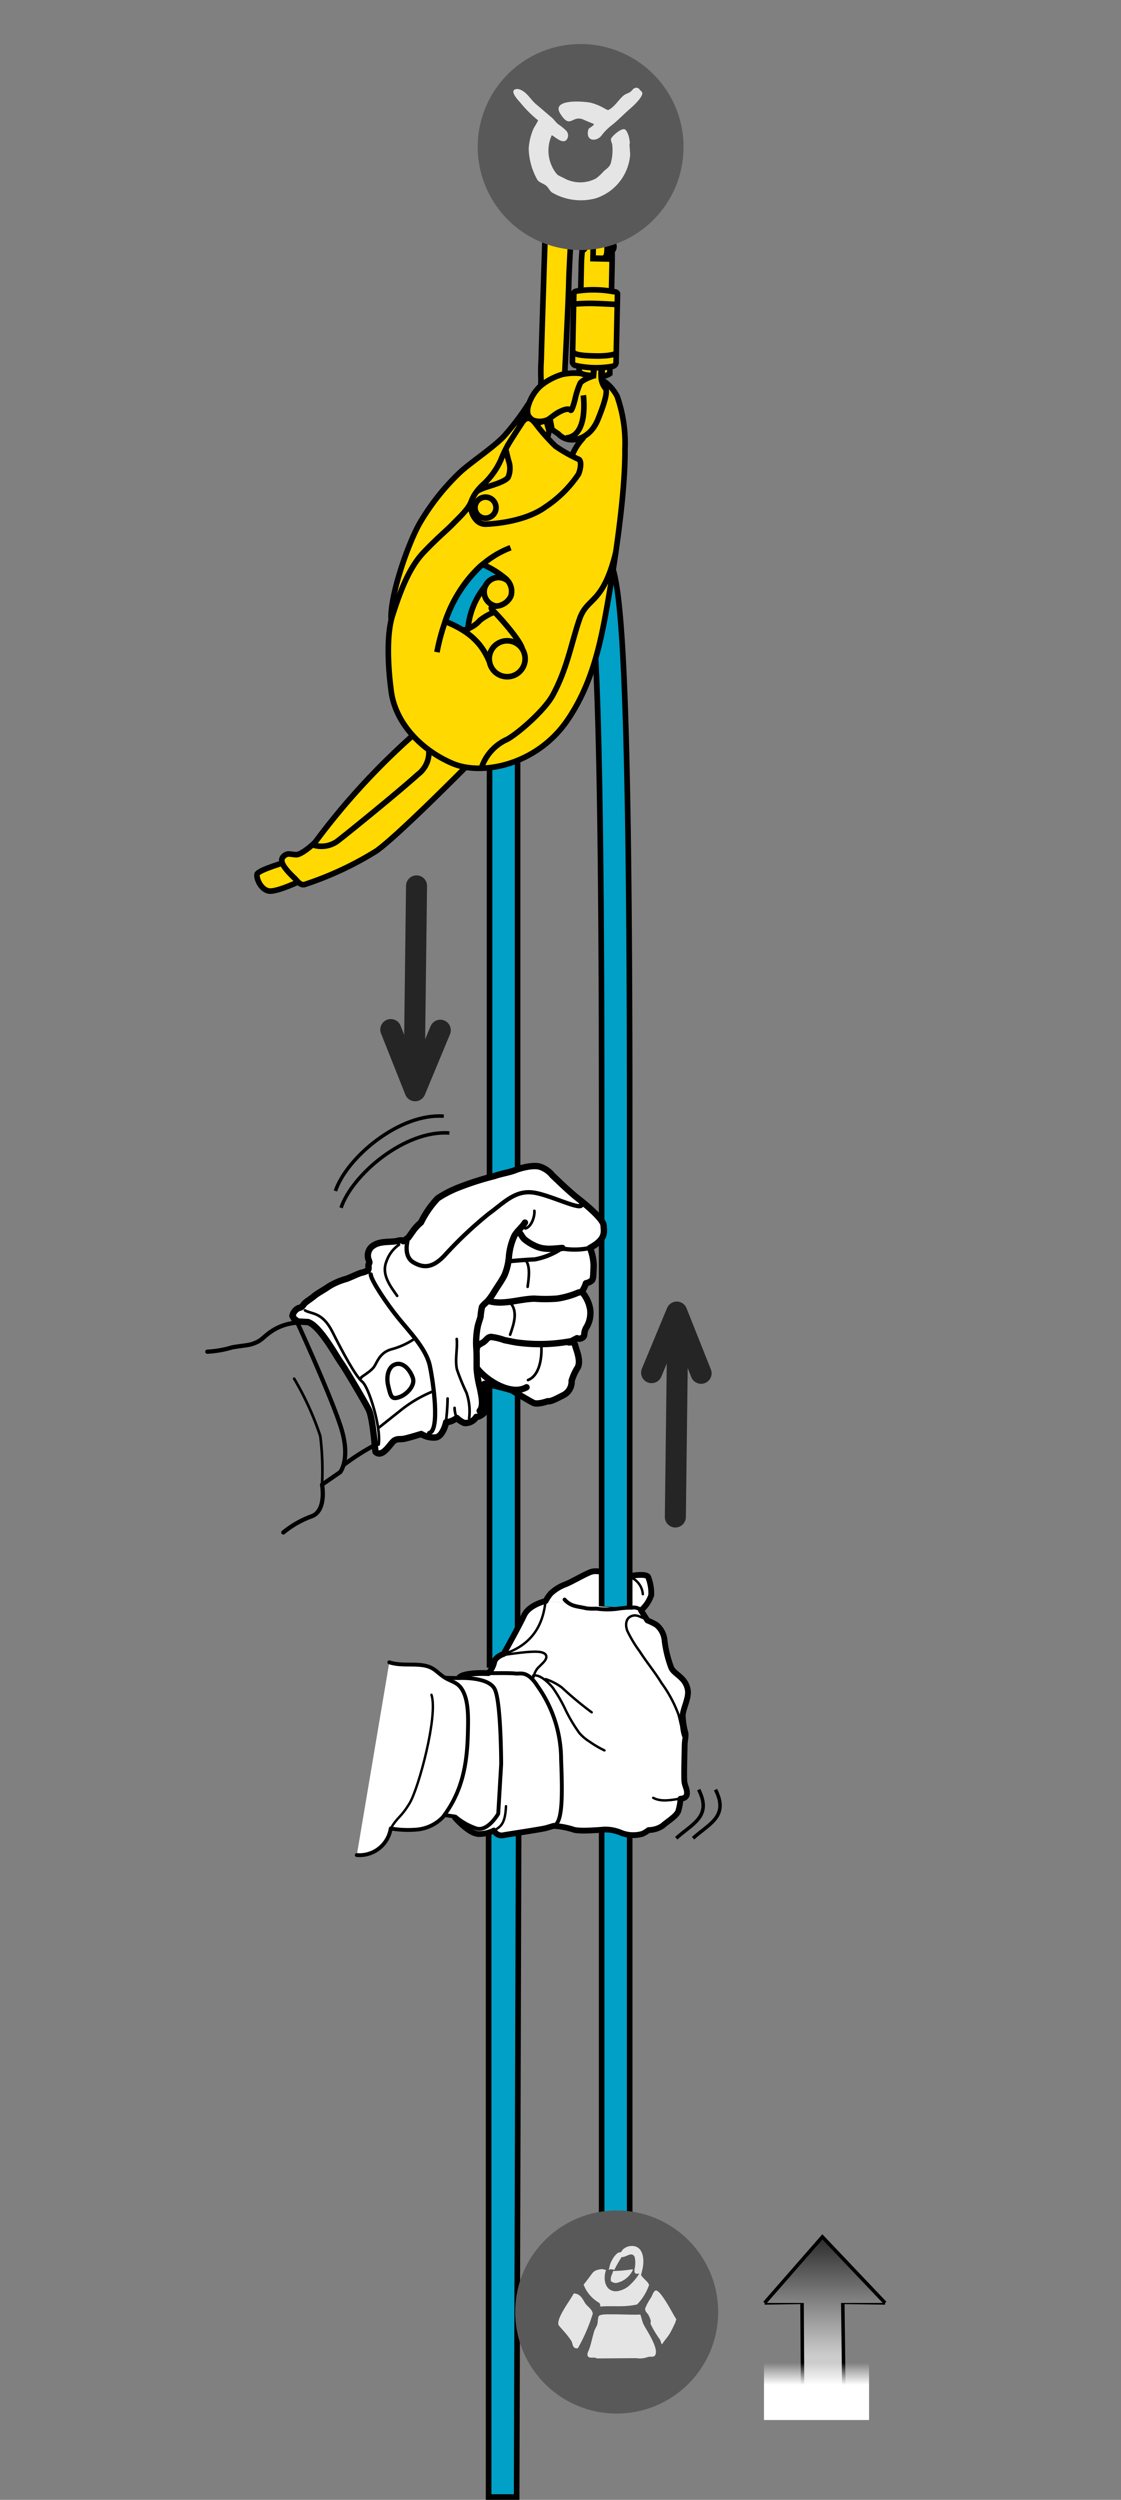 <svg xmlns="http://www.w3.org/2000/svg" xmlns:xlink="http://www.w3.org/1999/xlink" viewBox="0 0 160 356.521"><rect x="0" y="0" width="160" height="356.521" fill="#808080" stroke="none"/><defs><linearGradient id="linear-gradient" x1="117.731" y1="335.971" x2="117.731" y2="318.37" gradientUnits="userSpaceOnUse"><stop offset="0" stop-color="#ccc"/><stop offset="1" stop-color="#252525"/></linearGradient><linearGradient id="linear-gradient-2" x1="117.731" y1="335.969" x2="117.731" y2="318.371" xlink:href="#linear-gradient"/><linearGradient id="linear-gradient-3" x1="116.542" y1="340.136" x2="116.542" y2="336.974" gradientUnits="userSpaceOnUse"><stop offset="0" stop-color="#fff"/><stop offset="1" stop-color="#fff" stop-opacity="0"/></linearGradient></defs><title>ID-pe06a-v2-contre-assurage-3</title><g id="Calque_2" data-name="Calque 2"><g id="Calque_1-2" data-name="Calque 1"><path d="M91.481,229.674a5.065,5.065,0,0,0,1.474-2.183,6.364,6.364,0,0,0-.457-2.617c-.337-.471-2.172-.17-2.172-.17a21.14,21.14,0,0,1-2.726-.076c-.811-.133-2.277-.844-3.363-.404-1.081.439-2.929,1.545-3.655,1.778a6.221,6.221,0,0,0-1.96,1.237,5.098,5.098,0,0,0-.737,1.094" fill="#fff" stroke="#000" stroke-linecap="round" stroke-linejoin="round" stroke-width="0.827"/><path d="M89.758,224.845a2.887,2.887,0,0,1,1.993,2.514" fill="none" stroke="#000" stroke-linecap="round" stroke-linejoin="round" stroke-width="0.345"/><rect width="160" height="356.121" fill="none"/><path d="M55.83,88.352c-.203-3.175,2.253-10.434,3.994-13.594a32.979,32.979,0,0,1,5.706-7.278c1.384-1.347,4.675-3.498,6.335-5.193A37.267,37.267,0,0,0,75.458,57.554s-1.467,4.429-2.972,5.934c-.861,2.065-.604,2.496-2.061,3.953" fill="#ffd900" stroke="#000" stroke-width="0.8"/><path d="M73.873,232.375V196.33c-1.353.082-2.654-1.044-4-1.118v42.628" fill="#01a0c6"/><path d="M70.273,237.84H69.474V194.789l.422.023a6.064,6.064,0,0,1,1.994.59,4.376,4.376,0,0,0,1.959.527l.424-.025v36.471H73.474V196.722a6.319,6.319,0,0,1-1.896-.583,7.772,7.772,0,0,0-1.304-.468Z"/><polyline points="69.74 261.409 69.74 356.121 71.882 356.121 73.74 356.121 74.023 260.72" fill="#01a0c6"/><polygon points="74.139 356.521 69.34 356.521 69.34 261.409 70.14 261.409 70.14 355.72 73.341 355.72 73.624 260.719 74.423 260.721 74.139 356.521"/><path d="M72.342,168.55c.009-.004.015-.012.025-.016a9.431,9.431,0,0,0,1.506-.658V108.121h-4V168.562C70.608,169.44,71.502,167.773,72.342,168.55Z" fill="#01a0c6"/><path d="M70.367,169.222a1.009,1.009,0,0,1-.8-.403l-.093-.111v-60.987h4.8v60.394l-.208.114a9.949,9.949,0,0,1-1.521.669l-.285.122-.189-.175c-.186-.173-.34-.133-.811.102A2.072,2.072,0,0,1,70.367,169.222Zm-.093-.827c.106.066.241.028.628-.165a1.488,1.488,0,0,1,1.504-.133,9.036,9.036,0,0,0,1.068-.462V108.521H70.273Z"/><path d="M85.873,229.5a10.992,10.992,0,0,0,4-.223V158.766c0-76.446-1.778-78.118-3.686-79.733a2.254,2.254,0,0,0-2.623-.322c-.043.018-.099.037-.143.052a.77.77,0,0,1,.351-.02l-.496,4.718a1.866,1.866,0,0,0,.676-.027c1.408,5.226,1.92,30.533,1.92,75.333Z" fill="#01a0c6"/><path d="M87.951,229.974c-.359,0-.714-.02-1.065-.038-.338-.019-.675-.036-1.013-.036h-.4V158.766c0-46.127-.563-69.332-1.823-74.89a2.322,2.322,0,0,1-.422-.02l-.39-.048.537-5.108.026.003-.106-.321.12-.043a2.654,2.654,0,0,1,3.031.389C88.5,80.466,90.273,81.967,90.273,158.766v70.791l-.264.096A5.898,5.898,0,0,1,87.951,229.974Zm-1.678-.867c.219.007.437.019.656.03a7.438,7.438,0,0,0,2.544-.151V158.766c0-76.428-1.802-77.953-3.544-79.428a1.757,1.757,0,0,0-1.771-.425l-.437,4.153c.048-.007.099-.016.156-.026l.366-.071.097.359c1.356,5.032,1.934,27.593,1.934,75.438Z"/><path d="M85.873,260.929V339.222h4V260.813C88.43,261.234,87.295,260.468,85.873,260.929Z" fill="#01a0c6"/><path d="M90.273,339.622H85.474V260.638l.276-.09a4.721,4.721,0,0,1,2.194-.085,4.311,4.311,0,0,0,1.817-.034l.512-.149Zm-4-.801H89.474V261.307a5.842,5.842,0,0,1-1.63-.051,4.734,4.734,0,0,0-1.57-.021Z"/><path d="M41.12,122.851s-4.268,1.205-4.427,1.824c-.157.617.631,2.393,1.86,2.412,1.228.016,4.11-1.353,4.11-1.353" fill="#ffd900" stroke="#000" stroke-width="0.8"/><path d="M68.854,106.998c-4.309,4.375-12.202,12.249-15.115,14.352a46.981,46.981,0,0,1-10.294,4.805c-.613.137-1.103-.629-1.391-.898-2.151-2.036-2.123-2.764-1.382-3.29.472-.335.965-.075,1.645-.075.676.002,2.435-1.459,2.754-1.898a99.951,99.951,0,0,1,13.913-15.158,9.742,9.742,0,0,0,1.648-1.713,2.768,2.768,0,0,0,.108-2.874" fill="#ffd900" stroke="#000" stroke-width="0.8"/><path d="M44.757,120.532a3.917,3.917,0,0,0,3.312-.504c.849-.616,8.896-7.14,11.565-9.569a3.936,3.936,0,0,0,.551-5.818l-.224-.198" fill="none" stroke="#000" stroke-width="0.8"/><path d="M59.136,102.287a2.155,2.155,0,1,0-2.619-1.553A2.153,2.153,0,0,0,59.136,102.287Z" fill="none" stroke="#000" stroke-width="0.656"/><path d="M81.652,64.968a7.696,7.696,0,0,1,1.54-2.444,2.275,2.275,0,0,0,.303-1.478s.062-2.991-2.91-2.5a2.853,2.853,0,0,0-1.496.678,2.814,2.814,0,0,1-3.035.697c-.678-.452-1.078-1.038-.465-2.602a6.489,6.489,0,0,1,4.565-3.898,8.356,8.356,0,0,1,4.06.09,7.737,7.737,0,0,1,1.391.486,6.055,6.055,0,0,1,2.469,2.494,20.119,20.119,0,0,1,1.128,7.54c.066,6.739-1.656,17.376-2.559,22.442-.903,5.068-2.075,11.059-5.7,16.307-4.394,6.359-12.181,7.876-16.353,6.103-4.347-1.851-8.337-5.753-8.806-10.734,0,0-.947-6.667.228-10.341,1.166-3.676,2.431-6.912,4.469-9.053,2.04-2.139,3.231-3.064,4.209-4.078.981-1.013,2.325-2.197,2.668-3.427" fill="#ffd900" stroke="#000" stroke-width="0.8"/><path d="M78.145,62.554a8.036,8.036,0,0,1,.228-1.07l-.425-1.522-1.497.472" fill="#ffd900" stroke="#000" stroke-width="0.8"/><path d="M88.019,344.218a14.483,14.483,0,1,0-14.482-14.484A14.482,14.482,0,0,0,88.019,344.218Z" fill="#595959"/><path d="M90.219,323.649c.184-.028.082.14.082.14a3.319,3.319,0,0,1-2.166,1.767,1.006,1.006,0,0,1-.944-.237,1.673,1.673,0,0,1,0-.488c.062-.342.237-.565.312-.943A20.327,20.327,0,0,0,90.219,323.649Z" fill="#e5e5e5"/><path d="M90.035,320.324c1.715-.151,2.069,1.818,1.603,3.553a5.913,5.913,0,0,1-.197.697c-.031-.783-.972.303-.878-.934a3.944,3.944,0,0,0,.025-1.75c-.425-.875-1.272.105-1.856,0a17.593,17.593,0,0,0-1.05,1.84,1.295,1.295,0,0,0-.828-.031,1.953,1.953,0,0,0,.128-.334,2.71,2.71,0,0,1,.378-1.025,2.738,2.738,0,0,1,.85-1.053c.134-.062.3-.041.428-.119.091-.059.166-.248.244-.331A1.847,1.847,0,0,1,90.035,320.324Z" fill="#e5e5e5"/><path d="M85.8,323.621c.315-.047.447.125.706.09-.538,1.539,0,3.242,1.628,3.048a3.4,3.4,0,0,0,1.95-1.058,6.899,6.899,0,0,0,1.306-1.715c-.047.502.491.936.753,1.21.137.147.456.44.496.688a7.485,7.485,0,0,1-1.703,2.768,7.455,7.455,0,0,1-1.05.176c-1.297.173-2.875,0-4.216.131a1.497,1.497,0,0,0-.021-.334c-.062-.225-.372-.319-.519-.452a5.063,5.063,0,0,1-1.835-2.351c.269-.306.503-.641.756-.963C84.647,324.089,84.656,323.791,85.8,323.621Z" fill="#e5e5e5"/><path d="M93.591,326.664c.625-.141,2.303,3.038,2.653,3.648.021.039.338.483.284.542-.087.078-.1.303-.156.418-.228.47-.462.988-.725,1.446-.337.591-.809,1.048-1.153,1.63-.178-.193-.166-.441-.303-.693a14.45,14.45,0,0,1-1.325-2.197c-.043-.172.041-.32,0-.544a4.194,4.194,0,0,0-.297-.727c-.141-.302-.541-.485-.478-.992a8.861,8.861,0,0,1,.859-1.563C93.103,327.352,93.281,326.736,93.591,326.664Z" fill="#e5e5e5"/><path d="M81.891,327.084c.935.043,1.228.73,1.609,1.362.294.483,1.041.866,1.106,1.534a24.81,24.81,0,0,1-2.122,4.91.566.566,0,0,1-.422-.033c-.35-.143-.328-.661-.509-.996a11.499,11.499,0,0,0-1.022-1.32c-.128-.17-.778-.848-.816-.967C79.391,330.586,81.466,327.97,81.891,327.084Z" fill="#e5e5e5"/><path d="M90.791,336.312a3.259,3.259,0,0,0,1.646-.15c.482-.143.935.109,1.122-.363.425-1.041-1.4-3.641-1.734-4.361-.185-.406-.263-.918-.435-1.342-1.188.051-2.797-.041-4.031-.031-.443.004-1.587-.055-1.875.227-.169.162-.144.881-.215,1.147-.103.376-.344.664-.46,1.037-.29.957-.447,1.865-.784,2.742a1.469,1.469,0,0,0-.188.619.432.432,0,0,0,.375.391c.369.061.684-.084.975.127Z" fill="#e5e5e5"/><polyline points="100.066 195.857 96.594 187.126 93.002 195.763" fill="none" stroke="#252525" stroke-linecap="round" stroke-linejoin="round" stroke-width="3"/><line x1="96.724" y1="189.605" x2="96.393" y2="216.347" fill="none" stroke="#252525" stroke-linecap="round" stroke-linejoin="round" stroke-width="3"/><polyline points="55.777 146.835 59.25 155.566 62.842 146.929" fill="none" stroke="#252525" stroke-linecap="round" stroke-linejoin="round" stroke-width="3"/><line x1="59.121" y1="153.087" x2="59.452" y2="126.345" fill="none" stroke="#252525" stroke-linecap="round" stroke-linejoin="round" stroke-width="3"/><polyline points="126.332 328.439 120.291 328.356 120.441 340.456 114.55 340.456 114.474 328.356 109.131 328.439" stroke="#000" stroke-miterlimit="10" stroke-width="0.5" fill="url(#linear-gradient)"/><polyline points="109.131 328.439 117.377 319.015 126.332 328.439" stroke="#000" stroke-miterlimit="10" stroke-width="0.5" fill="url(#linear-gradient-2)"/><path d="M29.593,192.775a15.016,15.016,0,0,0,3.475-.596c.54-.141,2.254-.299,2.789-.459,1.592-.481,1.597-1.019,3.019-1.936a7.43,7.43,0,0,1,3.568-1.151s4.68,10.189,6.179,14.811-.066,6.504-.066,6.504l-2.591,1.786s.707,3.795-1.559,4.542a13.899,13.899,0,0,0-3.97,2.277" fill="none" stroke="#000" stroke-linecap="round" stroke-linejoin="round" stroke-width="0.606"/><path d="M86.157,174.794c-.029-.899-2.386-2.874-3.7-3.905-1.317-1.031-3.056-2.75-3.619-3.27a3.745,3.745,0,0,0-1.588-1.163c-1.044-.452-3.142.188-3.798.459-.655.272-1.995.485-2.872.807a41.065,41.065,0,0,0-4.926,1.559,16.056,16.056,0,0,0-3.187,1.62,13.968,13.968,0,0,0-2.382,3.442,6.94,6.94,0,0,0-.981,1.01c-.34.476-.818,1.148-.818,1.148l-.725.519c-.249-.272-.803-.022-1.111.013-1.237.146-2.548-.046-3.506.884a1.718,1.718,0,0,0-.344,1.718,1.816,1.816,0,0,1,.123.394c-.007.165-.081.179-.115.314-.06.26.08.659-.12.854a3.604,3.604,0,0,1-.972.337c-.711.246-1.387.611-2.111.868a9.542,9.542,0,0,0-2.493,1.082c-.708.509-1.495.872-2.16,1.427-.379.316-.817.578-1.194.893-.193.166-.312.431-.509.582-.163.125-.337.119-.525.211a1.674,1.674,0,0,0-.758.953c-.095.264.106.147.151.419.037.227.524.303.442.492l1.614.089c1.724.575,4.074,4.96,4.659,5.745.581.785,3.322,5.434,3.978,6.702.652,1.27.918,5.995 1,6.074,1.011.942,2.158-1.342,2.701-1.642.542-.301.743-.092,1.486-.256.738-.167,2.32-.658,2.32-.658a3.389,3.389,0,0,0,2.1.488c1.04-.188,1.462-2.171,1.462-2.171a2.93,2.93,0,0,0,.775-.17,5.213,5.213,0,0,0,.755-.43,3.167,3.167,0,0,0,1.07.713,1.821,1.821,0,0,0,1.703-.874c.602.032,1.331-.774,1.331-.774s.049-1.544.003-2.012c-.072-.707-.145-1.175-.217-1.879-.021-.223,2.661.518,2.88.56a9.722,9.722,0,0,1,1.14.351s2.478,1.512,3.06,1.772c.584.258,2.012-.258,2.012-.258.346.126,1.325-.396,2.337-.919a2.165,2.165,0,0,0,1.061-1.994,7.717,7.717,0,0,1,.878-1.905c.488-1.013-.267-2.611-.381-3.167-.115-.553-.891-.386-.891-.386l1.157-.611a.791.791,0,0,0,.854-.134c.349-.365.038-.529.43-1.309a3.978,3.978,0,0,0,.597-2.676,5.057,5.057,0,0,0-1.195-2.505,4.529,4.529,0,0,0,.591-1.207,1.815,1.815,0,0,0,.834-.398c.242-.281.207-.769.269-2.012a7.05,7.05,0,0,0-.528-2.631C86.557,176.717,86.184,175.691,86.157,174.794Z" fill="#fff" stroke="#000" stroke-linecap="round" stroke-linejoin="round" stroke-width="0.908"/><path d="M56.176,194.691c-.615.33-1.136,1.434-.762,2.987.377,1.548.479,1.957,1.581,1.576,1.098-.381,2.249-1.665,1.95-2.66C58.645,195.604,57.551,193.954,56.176,194.691Z" fill="none" stroke="#000" stroke-linecap="round" stroke-linejoin="round" stroke-width="0.606"/><path d="M52.914,181.754c.064.897,2.332,4.231,3.881,6.147,1.547,1.919,4.042,4.445,4.554,6.887.517,2.443,1.456,9.251-.096,9.591" fill="none" stroke="#000" stroke-linecap="round" stroke-linejoin="round" stroke-width="0.606"/><path d="M43.533,186.883c.886.557,2.462.174,3.91,3.056,1.447,2.885,3.306,6.345,4.263,7.124.958.776,2.732,6.622,2.339,8.962" fill="none" stroke="#000" stroke-linecap="round" stroke-linejoin="round" stroke-width="0.379"/><path d="M51.555,196.509c-.231-.039,1.293-.827,1.804-1.539.513-.713.808-2.09,2.578-2.555a10.776,10.776,0,0,0,3.112-1.406" fill="none" stroke="#000" stroke-linecap="round" stroke-linejoin="round" stroke-width="0.379"/><path d="M54.093,203.595l3.198-2.541a18.458,18.458,0,0,1,4.38-2.569" fill="none" stroke="#000" stroke-linecap="round" stroke-linejoin="round" stroke-width="0.379"/><path d="M58.284,176.501s-.886,2.564.704,3.519c1.592.957,2.868.695,4.441-.939a56.166,56.166,0,0,1,6.334-5.982c2.09-1.504,3.653-3.307,6.207-3.04,2.555.266,7.894,3.151,6.924,1.417" fill="none" stroke="#000" stroke-linecap="round" stroke-linejoin="round" stroke-width="0.606"/><path d="M84.207,177.977a10.32,10.32,0,0,1-4.054.066,10.241,10.241,0,0,1-3.834,1.572c-1.517.056-3.755.271-3.755.271" fill="none" stroke="#000" stroke-linecap="round" stroke-linejoin="round" stroke-width="0.606"/><path d="M69.815,185.552c1.989.613,4.376-.31,6.459-.341a21.533,21.533,0,0,0,3.267-.009,12.425,12.425,0,0,0,2.652-.714,2.131,2.131,0,0,1,.778-.221" fill="none" stroke="#000" stroke-linecap="round" stroke-linejoin="round" stroke-width="0.908"/><path d="M68.053,192.387c.009-.557.54-.702.94-.966.426-.282.568-.709,1.08-.756a8.667,8.667,0,0,1,1.934.465c.764.142,1.506.329,2.291.402a23.82,23.82,0,0,0,6.923-.207.85.85,0,0,0,.112-.008" fill="none" stroke="#000" stroke-linecap="round" stroke-linejoin="round" stroke-width="0.908"/><path d="M68.143,195.2c1.382,1.756,4.824,3.889,7.012,2.65" fill="none" stroke="#000" stroke-linecap="round" stroke-linejoin="round" stroke-width="0.908"/><path d="M80.26,177.979c-1.464.115-2.696.324-4.037-.368a6.797,6.797,0,0,1-1.364-.863c-.389-.348-.497-.876-.969-1.129" fill="none" stroke="#000" stroke-linecap="round" stroke-linejoin="round" stroke-width="0.908"/><path d="M74.925,174.364c-.452.728-1.091,1.155-1.511,1.896a8.877,8.877,0,0,0-.781,3.059,8.498,8.498,0,0,1-.616,2.521c-.418.851-1.033,1.655-1.517,2.469a9.456,9.456,0,0,1-.819,1.153c-.238.293-.751.633-.9.965a11.441,11.441,0,0,0-.192,1.377c-.135.493-.33.972-.425,1.476a11.847,11.847,0,0,0-.18,2.945c.077,1.027.034,2.026.052,3.04a16.668,16.668,0,0,0,.482,2.784c.161.882.574,2.465-.054,3.158" fill="none" stroke="#000" stroke-linecap="round" stroke-linejoin="round" stroke-width="0.908"/><path d="M56.948,177.518a4.798,4.798,0,0,0-1.785,2.363c-.745,1.833.466,3.43,1.522,4.929" fill="none" stroke="#000" stroke-linecap="round" stroke-linejoin="round" stroke-width="0.379"/><path d="M74.986,175.202c.882-.228,1.361-1.751,1.287-2.515" fill="none" stroke="#000" stroke-linecap="round" stroke-linejoin="round" stroke-width="0.379"/><path d="M75.095,179.82c.635.907.355,2.639.213,3.703" fill="none" stroke="#000" stroke-linecap="round" stroke-linejoin="round" stroke-width="0.379"/><path d="M72.762,185.734c1.293,1.279.486,3.303.048,4.619" fill="none" stroke="#000" stroke-linecap="round" stroke-linejoin="round" stroke-width="0.379"/><path d="M77.26,191.836c.113,1.572-.152,4.297-1.895,4.984" fill="none" stroke="#000" stroke-linecap="round" stroke-linejoin="round" stroke-width="0.379"/><path d="M66.962,202.273a8.157,8.157,0,0,0-.388-3.658,31.86,31.86,0,0,1-1.356-3.319c-.307-1.46.108-2.88-.03-4.336" fill="none" stroke="#000" stroke-linecap="round" stroke-linejoin="round" stroke-width="0.379"/><path d="M63.664,202.625a29.716,29.716,0,0,0,.221-3.173" fill="none" stroke="#000" stroke-linecap="round" stroke-linejoin="round" stroke-width="0.379"/><path d="M65.148,202.122a3.959,3.959,0,0,1-.266-1.333" fill="none" stroke="#000" stroke-linecap="round" stroke-linejoin="round" stroke-width="0.379"/><path d="M53.212,206.248a33.74,33.74,0,0,0-4.146,2.672" fill="none" stroke="#000" stroke-linecap="round" stroke-linejoin="round" stroke-width="0.606"/><path d="M45.965,211.734a39.912,39.912,0,0,0-.249-6.92,42.024,42.024,0,0,0-3.73-8.187" fill="none" stroke="#000" stroke-linecap="round" stroke-linejoin="round" stroke-width="0.379"/><path d="M72.871,78.111c-5.609,2.135-9.16,7.822-10.509,14.9" fill="none" stroke="#000" stroke-width="0.8"/><path d="M87.893,78.781c-1.866,7.531-4.053,6.287-5.175,9.501-1.119,3.22-1.737,7.04-3.822,10.866-1.141,2.118-4.881,5.4-6.503,6.293a6.763,6.763,0,0,0-3.653,4.006" fill="none" stroke="#000" stroke-width="0.8"/><path d="M74.552,92.562c-.316-1.373-3.741-5.072-3.997-5.295-.918-.767-.166-.76.347-.828a2.503,2.503,0,0,0,2.016-1.412,2.312,2.312,0,0,0-.863-2.576,13.071,13.071,0,0,0-3.184-1.938l-.263.201a19.298,19.298,0,0,0-5.043,7.825l.034.116c4.159,1.656,5.462,3.838,6.297,5.82" fill="none" stroke="#000" stroke-width="0.8"/><path d="M66.78,89.624a10.925,10.925,0,0,1,2.509-6.078" fill="none" stroke="#000" stroke-width="0.8"/><path d="M70.061,92.883a2.562,2.562,0,1,1,1.263,3.397A2.564,2.564,0,0,1,70.061,92.883Z" fill="none" stroke="#000" stroke-width="0.8"/><path d="M70.518,87.306a8.527,8.527,0,0,0-2.01,1.154A4.226,4.226,0,0,1,66.105,89.849" fill="none" stroke="#000" stroke-width="0.8"/><path d="M74.577,60.196s-1.828,2.79-2.09,3.292a16.789,16.789,0,0,0-1,2.105,10.652,10.652,0,0,1-2.388,3.375c-1.038.914-2.109,2.361-1.903,3.525.2,1.156.957,2.309,2.147,2.262,1.188-.037,5.594-.369,8.472-2.426a17.014,17.014,0,0,0,4.737-4.678c.253-.543.522-1.775.097-2.119a20.912,20.912,0,0,1-3.378-1.908,27.505,27.505,0,0,1-2.819-3.191C75.827,59.626,75.248,59.292,74.577,60.196Z" fill="#ffd900" stroke="#000" stroke-width="0.8"/><path d="M67.933,71.769a1.501,1.501,0,1,1,.741,1.996A1.505,1.505,0,0,1,67.933,71.769Z" fill="none" stroke="#000" stroke-width="0.8"/><path d="M72.183,64.064s.293,1.23.415,1.671a3.214,3.214,0,0,1-.084,2.358c-.478.657-2.656,1.221-3.084,1.383a6.196,6.196,0,0,0-1.365.602" fill="none" stroke="#000" stroke-width="0.8"/><path d="M69.311,83.54a10.913,10.913,0,0,0-2.512,6.074l-.006.088a2.235,2.235,0,0,1-.663.143l-.109-.01a15.882,15.882,0,0,0-2.4-1.187l-.056-.038.025-.072a19.153,19.153,0,0,1,5.04-7.827l.256-.206a12.92,12.92,0,0,1,3.188,1.94l-.062.093a2.049,2.049,0,0,0-2.722,1.008" fill="#01a0c6" stroke="#000" stroke-width="0.8"/><path d="M70.827,86.439a1.99,1.99,0,0,1-.547-.166,2.054,2.054,0,0,1,1.712-3.734,2.241,2.241,0,0,1,.372.223" fill="none" stroke="#000" stroke-width="0.8"/><path d="M87.704,35.193c-.007.35-.181.628-.394.624-.21-.003-.371-.293-.367-.638.005-.352.184-.634.396-.631C87.549,34.553,87.713,34.842,87.704,35.193Z" fill="#fff" stroke="#000" stroke-width="0.656"/><path d="M82.371,29.24s.441,1.629.53,1.98a12.029,12.029,0,0,1,1.15,5.58s1.337.027,1.715.035c.38.01.886.115.92-1.472.035-1.588-.062-3.144.266-3.583,0,0-.258-7.558-4.538-7.647-1.734-.036-2.828,1.295-3.482,3.019a19.939,19.939,0,0,0-.948,4.206c-.135,1.186-.173,2.181-.189,2.643-.064,1.651-.521,15.915-.547,17.312a26.588,26.588,0,0,0-.034,2.772l-.02.915a9.113,9.113,0,0,1,3.412-1.708s.53-10.631.575-12.838c.048-2.21.302-6.24.347-7.514,0,0,.201-2.907.861-3.427" fill="#ffd900" stroke="#000" stroke-width="0.8"/><path d="M81.459,58.508c.141.141.496-1.058.615-1.563a12.224,12.224,0,0,1,.732-2.272c.295-.532,1.814-1.027,1.887-1.047.073-.019.159-2.492.159-2.492-.235-.775-.703-1.263.677-1.236,1.384.031.835.852.544,1.258a8.568,8.568,0,0,0-.253,2.915,2.866,2.866,0,0,0,.637,1.379c.184.351.098,1.399-1.108,4.356-1.204,2.957-3.583,2.91-3.583,2.91a2.647,2.647,0,0,1-2.07-.83l-.91-.629-.297-1.602S80.766,57.815,81.459,58.508Z" fill="#ffd900" stroke="#000" stroke-width="0.8"/><path d="M85.924,53.648l.06-1.42-1.264-.025-.026,1.355c-2.336-.049-2.037-.799-2.037-.799s.174-8.329.311-14.796c.137-6.468,1.727-3.975,1.727-3.975l-.059,2.901,1.986.044.057-2.838s.809-2.38.674,3.897c-.131,6.279-.283,13.597-.283,13.597l-.037,1.701A2.061,2.061,0,0,1,85.924,53.648Z" fill="#ffd900" stroke="#000" stroke-width="0.8"/><path d="M83.26,56.376s.79,5.826-2.469,6.086" fill="none" stroke="#000" stroke-width="0.8"/><path d="M83.799,29.9s-.491-1.676-1.189-2.063a.968.968,0,0,0-1.369.522" fill="none" stroke="#000" stroke-width="0.656"/><path d="M86.609,31.613s-.242-.67-.784-.682a.904.904,0,0,0-.773.555" fill="none" stroke="#000" stroke-width="0.656"/><line x1="84.803" y1="32.782" x2="83.729" y2="32.693" fill="none" stroke="#000" stroke-width="0.656"/><path d="M83.611,35.108c-.006.347-.181.63-.397.626-.207-.006-.371-.295-.363-.642.005-.352.185-.633.392-.627C83.457,34.467,83.621,34.758,83.611,35.108Z" fill="#fff" stroke="#000" stroke-width="0.656"/><path d="M82.477,41.488c-.537.051-.572.271-.572.271l-.206,9.873a.581.581,0,0,0,.486.502,13.507,13.507,0,0,0,5.235.111.588.588,0,0,0,.51-.482l.206-9.873s-.027-.27-.565-.297A15.839,15.839,0,0,0,82.477,41.488Z" fill="#ffd900" stroke="#000" stroke-width="0.8"/><path d="M87.97,50.394s-.65.426-3.03.375c-2.383-.05-2.86-.24-3.192-.588" fill="none" stroke="#000" stroke-width="0.8"/><path d="M88.135,43.427s-2.461-.129-3.158-.145a24.162,24.162,0,0,0-3.087.097" fill="#ffd900" stroke="#000" stroke-width="0.8"/><path d="M82.979,35.663A14.692,14.692,0,1,0,68.178,20.973,14.743,14.743,0,0,0,82.979,35.663Z" fill="#595959"/><path d="M90.71,12.521a.572.572,0,0,1,.604.28c.088.103.324.281.355.425.129.586-1.29,1.893-1.63,2.183-.872.746-1.681,1.592-2.556,2.32a7.755,7.755,0,0,0-1.563,1.516c-.664.982-2.401,1.035-1.948-.771.062-.244.635-.403.818-.772-.434-.203-.976-.388-1.419-.6-1.73-.844-1.929,1.458-3.401-.886-1.272-2.01,2.709-1.839,4.289-1.58a7.816,7.816,0,0,1,1.986.808c.157.072.446.289.638.245v-.034c.853-.423,1.417-1.449,2.13-2.042.286-.248.733-.312,1.026-.564C90.234,12.876,90.402,12.574,90.71,12.521Z" fill="#e5e5e5"/><path d="M73.76,12.694a1.285,1.285,0,0,1,.673.178c.878.434,1.34,1.372,2.061,1.973.754.633,1.476,1.269,2.231,1.902.345.286.604.708.96.981a6.873,6.873,0,0,1,1.17.958.99.99,0,0,1,.176.945c-.459,1.244-1.809-.134-2.275-.349a5.308,5.308,0,0,0,.644,5.458c.284.373.822.484,1.243.747a4.811,4.811,0,0,0,4.434-.044,7.854,7.854,0,0,0,1.095-1.02c.39-.357.888-.626,1.029-1.232a7.177,7.177,0,0,0,.18-2.572c-.035-.24-.271-.6-.142-.881.142-.312,1.341-1.453,1.913-1.302.264.072.535.79.604,1.061a7.572,7.572,0,0,1,.145.878c0,.028-.039.166-.042.142-.044.039.104,1.364.076,1.653a7.114,7.114,0,0,1-4.972,6.133,8.164,8.164,0,0,1-6.173-.85c-.321-.223-.491-.653-.777-.918-.387-.353-.982-.453-1.309-.877a9.523,9.523,0,0,1-1.243-4.477,8.403,8.403,0,0,1,.745-2.958,9.443,9.443,0,0,0,.602-1.056,16.687,16.687,0,0,1-2.514-2.496C74.081,14.416,72.482,12.819,73.76,12.694Z" fill="#e5e5e5"/><path d="M47.874,169.855c1.624-4.799,9.173-11.133,15.466-10.668" fill="none" stroke="#000" stroke-width="0.5"/><path d="M48.674,172.254c1.624-4.798,9.173-11.133,15.466-10.667" fill="none" stroke="#000" stroke-width="0.5"/><path d="M99.723,255.234c1.954,3.85-.932,4.853-3.2,6.932" fill="none" stroke="#000" stroke-width="0.5"/><path d="M102.123,255.234c1.954,3.85-.932,4.853-3.2,6.932" fill="none" stroke="#000" stroke-width="0.5"/><rect x="109.042" y="335.136" width="15" height="10" fill="url(#linear-gradient-3)"/><path d="M77.885,228.333s-2.373.523-3.083,2.054c-.705,1.526-2.926,5.5-2.926,5.5s-1.213.383-1.345,1.197a3.432,3.432,0,0,1-.827,1.535s-3.661-.198-4.222.701a5.414,5.414,0,0,1,3.691,4.584c.353,3.625-.206,13.303.534,15.232,0,0-.292,1.257-1.286,1.195a17.879,17.879,0,0,1-3.468-1.08s2.068,2.404,3.485,2.314a4.737,4.737,0,0,0,2.069-.5,1.213,1.213,0,0,0,1.462.646c1.164-.196,5.449-.838,5.994-.997.548-.158,1.03-.312,1.03-.312a11.633,11.633,0,0,1,2.772.506c.799.369,4.418.021,4.418.021a5.702,5.702,0,0,1,2.416.441,4.648,4.648,0,0,0,3.113.161,4.437,4.437,0,0,0,.864-.533,3.67,3.67,0,0,0,1.99-.605c.62-.575,2.002-1.38,2.251-2.112a7.67,7.67,0,0,0,.306-1.751s.839.007.917-.652c.078-.664-.247-1.062-.348-1.709-.1-.651.018-4.42.03-5.197.008-.776.165-1.144.129-1.738a10.973,10.973,0,0,1-.407-2.66c.113-1.021.894-2.466.73-3.509-.302-1.951-2.086-2.27-2.423-3.367a16.535,16.535,0,0,1-.886-3.644,3.29,3.29,0,0,0-1.163-2.313,8.759,8.759,0,0,0-1.293-.634l-.926-1.433" fill="#fff" stroke="#000" stroke-linecap="round" stroke-linejoin="round" stroke-width="0.827"/><path d="M92.199,230.865c-.769-.136-1.264-.727-2.128-.357-.81.347-.815,1.36-.528,2.093a18.061,18.061,0,0,0,1.779,2.942c.975,1.528,2.151,2.922,3.098,4.488a18.298,18.298,0,0,1,2.42,4.495c.153.562.283,1.142.409,1.721a6.455,6.455,0,0,0,.264,1.336" fill="none" stroke="#000" stroke-linecap="round" stroke-linejoin="round" stroke-width="0.345"/><path d="M97.047,256.522c-1.178.176-2.663.508-3.814-.117" fill="none" stroke="#000" stroke-linecap="round" stroke-linejoin="round" stroke-width="0.345"/><path d="M69.703,238.619c1.052.011,3.198-.037,3.877.055.677.09,1.667-.511,3.159,1.813a18.106,18.106,0,0,1,3.348,10.441c.219,5.535.19,9.126-1.095,9.472" fill="none" stroke="#000" stroke-linecap="round" stroke-linejoin="round" stroke-width="0.552"/><path d="M77.885,228.333c-.229,1.218-.47,5.888-6.094,7.588-1.649.5,3.638-.61,5.346-.306.949.169,1.095.75.447,1.45-.269.291-.555.553-.83.836a2.707,2.707,0,0,0-.557,1.101c-.072.167-.024.278-.249.329" fill="none" stroke="#000" stroke-linecap="round" stroke-linejoin="round" stroke-width="0.345"/><path d="M76.104,238.962c1.015-.213,2.253,1.096,2.785,1.725a20.829,20.829,0,0,1,1.876,3.265,22.806,22.806,0,0,0,1.912,3.188,6.312,6.312,0,0,0,1.455,1.24,14.971,14.971,0,0,0,2.141,1.26" fill="none" stroke="#000" stroke-linecap="round" stroke-linejoin="round" stroke-width="0.345"/><path d="M77.884,239.473a8.166,8.166,0,0,1,2.301,1.187,49.934,49.934,0,0,0,4.265,3.548" fill="none" stroke="#000" stroke-linecap="round" stroke-linejoin="round" stroke-width="0.345"/><path d="M70.615,240.905C69.707,239.078,65.481,239.32,65.481,239.32a55.824,55.824,0,0,1-9.255-.829c1.848,6.725.83,12.803,1.598,19.735,3.198.322,6.008.666,7.19.863a9.087,9.087,0,0,0,2.95,1.676c1.653.521,3.149-2.09,3.149-2.09l.419-7.087S71.521,242.731,70.615,240.905Z" fill="#fff" stroke="#000" stroke-linecap="round" stroke-linejoin="round" stroke-width="0.552"/><path d="M55.565,237.079c1.538.487,3.079.208,4.621.396,1.718.209,2.014.924,3.178,1.704,1.18.789,2.151.65,2.865,2.318.685,1.604.59,3.898.553,5.566-.094,4.275-.702,8.006-3.142,11.496-.139.2-.268.352-.384.547a5.853,5.853,0,0,1-3.89,1.834,14.828,14.828,0,0,1-3.6-.166,4.506,4.506,0,0,1-4.838,3.789" fill="#fff" stroke="#000" stroke-linecap="round" stroke-linejoin="round" stroke-width="0.552"/><path d="M70.506,261.065c1.011-.562,1.601-1.001,1.714-3.468" fill="#fff" stroke="#000" stroke-linecap="round" stroke-linejoin="round" stroke-width="0.345"/><path d="M55.765,260.776c1.029-1.747,1.41-1.483,2.698-3.604s4.092-12.521,3.121-15.462" fill="#fff" stroke="#000" stroke-linecap="round" stroke-linejoin="round" stroke-width="0.345"/><path d="M91.513,229.671a1.531,1.531,0,0,0-1.312-.394,14.26,14.26,0,0,0-2.078.163,10.565,10.565,0,0,1-2.986-.021,8.166,8.166,0,0,1-1.465-.046c-.577-.151-1.171-.198-1.729-.368a2.946,2.946,0,0,1-1.363-.878" fill="none" stroke="#000" stroke-linecap="round" stroke-linejoin="round" stroke-width="0.552"/></g></g></svg>